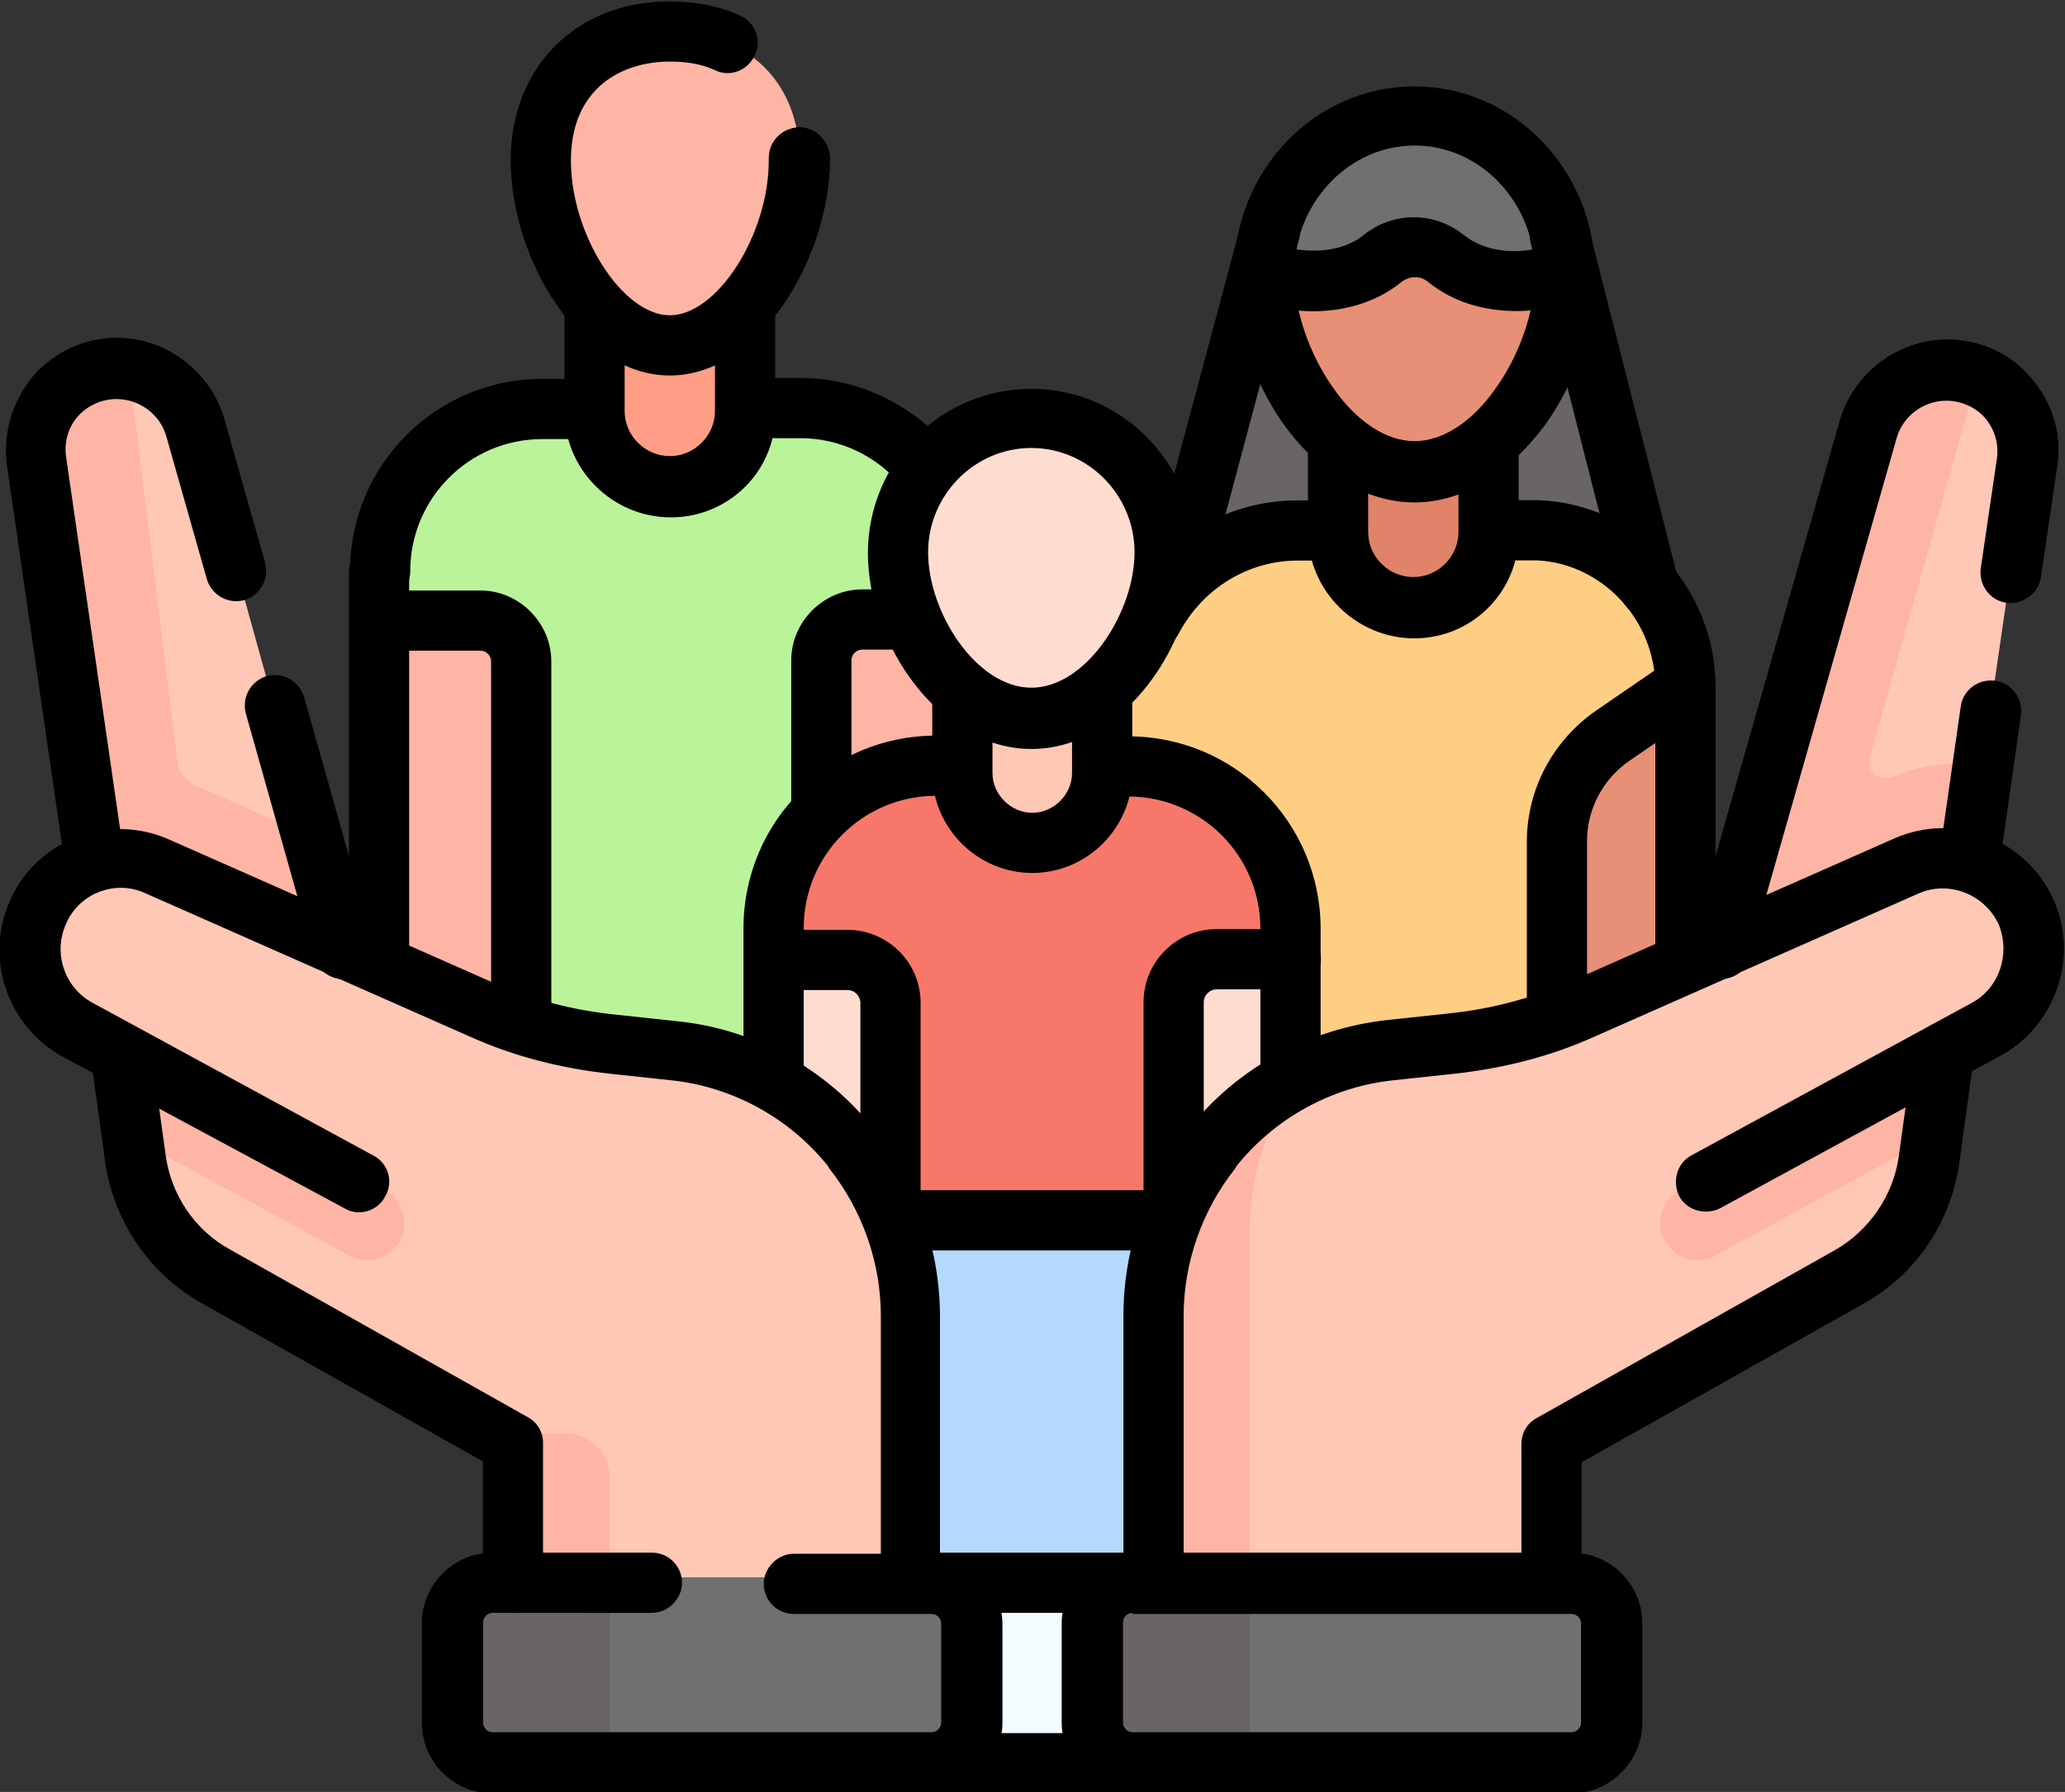 <?xml version="1.0" encoding="utf-8"?>
<!-- Generator: Adobe Illustrator 27.6.1, SVG Export Plug-In . SVG Version: 6.00 Build 0)  -->
<svg version="1.1" id="Capa_1" xmlns="http://www.w3.org/2000/svg" xmlns:xlink="http://www.w3.org/1999/xlink" x="0px" y="0px"
	 viewBox="0 0 256 222.2" style="enable-background:new 0 0 256 222.2;" xml:space="preserve">
<rect x="0" y="0" width="256" height="222.2" fill="#333333" stroke="none"/>
<style type="text/css">
	.st0{fill:#686564;}
	.st1{fill:#BBF39B;}
	.st2{fill:#FECE85;}
	.st3{fill:#E88F77;}
	.st4{fill:#FFB5A5;}
	.st5{fill:#FF9D86;}
	.st6{fill:#FFDCD0;}
	.st7{fill:#B3DAFE;}
	.st8{fill:#F7786B;}
	.st9{fill:#FFC7B6;}
	.st10{fill:#F2FBFF;}
	.st11{fill:#72706F;}
	.st12{fill:#E08369;}
</style>
<g id="g3063" transform="matrix(1.333,0,0,-1.333,0,682.667)">
	<g id="g3065" transform="translate(408.758,325.832)">
		<path id="path3067" class="st0" d="M-255.5,129l-9.1,36l-27.1,0.8l-7.4-36.6L-255.5,129z"/>
	</g>
	<g id="g3069">
		<g>
			<g id="g3071">
				<g id="g3077" transform="translate(237.894,339.929)">
					<path id="path3079" class="st1" d="M-148.7,120.2v-4.4l-7.4-1.3c-2,0-3.7-1.7-3.7-3.7l-1.8-23l0,0.2V69.1H-189l-2,41.6
						c0,2.1-1.7,3.7-3.7,3.7l-7.2,1.3v4.4c0,8.2,6.6,14.8,14.8,14.8h23.5C-155.3,135.1-148.7,128.4-148.7,120.2"/>
				</g>
				<g id="g3081" transform="translate(402.692,197.641)">
					<path id="path3083" class="st2" d="M-251.7,209.1l4-15.9c0.3-1.2-0.6-2.3-1.8-2.3h-49.7l1.9,20.5l-2.9,38.7
						c0,8.2,9.6,15.2,17.8,15.2h21.3c8.2,0,14.8-6.6,14.8-14.8v-5.9L-251.7,209.1z"/>
				</g>
				<g id="g3085" transform="translate(417.106,300.066)">
					<path id="path3087" class="st3" d="M-260.7,145.1V112c0-3.1-2.5-5.7-5.7-5.7c-1.6,0-3,0.6-4,1.7c-1,1-1.7,2.5-1.7,4v21.8
						C-272.1,140-267,145.1-260.7,145.1L-260.7,145.1z"/>
				</g>
				<g id="g3089" transform="translate(237.894,328.084)">
					<path id="path3091" class="st4" d="M-148.7,127.6V96.4c0-3.6-2.9-6.4-6.4-6.4c-1.8,0-3.4,0.7-4.6,1.9c-1.2,1.2-1.9,2.8-1.9,4.6
						v3.4l0-0.2v24.3c0,2.1,1.7,3.7,3.7,3.7H-148.7z"/>
				</g>
				<g id="g3093" transform="translate(130.324,318.19)">
					<path id="path3095" class="st4" d="M-81.5,133.8V98.7c0-3.6-2.9-6.4-6.4-6.4c-1.8,0-3.4,0.7-4.6,1.9c-1.2,1.2-1.9,2.8-1.9,4.6
						v38.8h9.2C-83.1,137.5-81.5,135.9-81.5,133.8"/>
				</g>
				<g id="g3097" transform="translate(185.385,408.962)">
					<path id="path3099" class="st5" d="M-115.9,77.1h-13.8V65.8c0-3.8,3.1-6.9,6.9-6.9c3.8,0,6.9,3.1,6.9,6.9V77.1z"/>
				</g>
				<g id="g3101" transform="translate(221.171,242.383)">
					<path id="path3103" class="st6" d="M-138.2,181.2l-0.6-23.5c0-2.7-2.8,0.2-5.5,0.2c-1.4,0-2.6,0.6-3.5,1.5
						c-0.9,0.9-1.5,2.1-1.5,3.5v19.4l8.8,1.2C-139.2,183.4-138.2,182.4-138.2,181.2"/>
				</g>
				<g id="g3105" transform="translate(317.857,245.252)">
					<path id="path3107" class="st6" d="M-198.7,179.4V160c0-2.7-2.2-5-5-5c-1.4,0-3.7-3.3-4.6-2.5c-0.9,0.9-1.5,1.9-1.5,3.3v22.9
						c0,1.2,1,2.2,2.2,2.2L-198.7,179.4z"/>
				</g>
				<g id="g3109" transform="translate(218.203,197.209)">
					<path id="path3111" class="st7" d="M-136.4,209.4V166h26.2l1.2,4.8v38.7l-13.7,2.8L-136.4,209.4z"/>
				</g>
				<g id="g3113" transform="translate(317.857,250.883)">
					<path id="path3115" class="st8" d="M-198.7,175.9v-3h-7.7c-1.2,0-2.2-1-2.2-2.2v-23.8H-236v23.8c0,1.2-1,2.2-2.2,2.2h-7.7v3
						c0,8.2,6.6,14.8,14.8,14.8h17.6C-205.3,190.7-198.7,184.1-198.7,175.9"/>
				</g>
				<g id="g3117" transform="translate(271.914,308.218)">
					<path id="path3119" class="st9" d="M-169.9,140h-12.8v-6.5c0-3.5,2.9-6.4,6.4-6.4c3.5,0,6.4,2.9,6.4,6.4V140z"/>
				</g>
				<g id="g3121" transform="translate(280.524,42.5)">
					<path id="path3123" class="st10" d="M-175.3,306.1h-18.4v16.7l18.4,0V306.1z"/>
				</g>
				<g id="g3125" transform="translate(502.75,365.24)">
					<path id="path3127" class="st9" d="M-314.2,104.4l-4.2-28.8l-2.8-5.8l0.8-7.8l-23.3-7.6l16.3,50.7c0.8,2.9,1.8,6.5,4.8,6.9
						c0,0,0.7,0.1,1,0.1c1,0,2.9,0.3,2.9,0.3C-315.7,111.2-313.7,107.9-314.2,104.4"/>
				</g>
				<g id="g3129" transform="translate(491.562,288.43)">
					<path id="path3131" class="st4" d="M-307.2,152.4l-0.1-0.7l-1.9-12.9l-13.8-4.5l-9.5-3.1l4.1,14.6l10.7,38.5
						c0.8,2.9,3.3,5,6.3,5.4h0c0.3,0,0.6,0.1,1,0.1c1,0,2-0.2,2.9-0.6l-10.2-36c-0.3-1.2,0.8-2.2,2-1.8
						C-313.1,152.4-310.4,153-307.2,152.4"/>
				</g>
				<g id="g3133" transform="translate(504.5,244.14)">
					<path id="path3135" class="st9" d="M-315.3,180.1c0-3-1.6-5.9-4.4-7.4l-4.2-2.6l-2.5-5.3l1.4-2.7l-0.2-1.4
						c-0.6-4.6-3.4-8.6-7.4-10.8l-27.1-15.3c0,0-0.1-0.1-0.1-0.1c-0.3-0.2-0.4-0.5-0.4-0.9v-12.4l-16.7-4.7l-17.9,4.7v25
						c0,5.6,0.3,10.4,3.8,14.8l0.1,0.2c2.3,2.9,4.6,5.4,7.6,7.4c2.5,1.2,5.3,2,8.1,2.3l5.6,0.6c4.3,0.4,8.4,1.5,12.4,3.3l31.3,13.8
						c4.3,1.9,8.8-0.3,9.9-4.8C-315.5,182.4-315.3,181.2-315.3,180.1"/>
				</g>
				<g id="g3137" transform="translate(323.222,213.145)">
					<path id="path3139" class="st4" d="M-202,199.4c-3.2-4.3-5-9.5-5-14.9V150l-9,2.1v25c0,5.6,1.9,11,5.4,15.5l0.1,0.2
						C-208.1,195.6-205.3,197.9-202,199.4"/>
				</g>
				<g id="g3141" transform="translate(283.362,84.005)">
					<path id="path3143" class="st11" d="M-177.1,280.2l10,1.2h30.1c2,0,3.6-1.6,3.6-3.6v-9.6c0-2-1.6-3.6-3.6-3.6h-30.1l-9.9,0.6
						c-2,0-3.6,1.6-3.6,3.6l-0.1,7.8C-180.7,278.6-179.1,280.2-177.1,280.2"/>
				</g>
				<g id="g3145" transform="translate(310.015,87.08)">
					<path id="path3147" class="st0" d="M-193.8,278.2v-16.7h-11.1c-2,0-3.6,1.6-3.6,3.6v9.6c0,2,1.6,3.6,3.6,3.6H-193.8z"/>
				</g>
				<g id="g3149" transform="translate(413.767,169.409)">
					<path id="path3151" class="st4" d="M-258.6,226.8L-258.6,226.8c1-1.3,2.9-1.7,4.3-0.9l20,10.9l1.1,8l-21.9-11.6l-2.3-1.1
						C-259.4,231.1-260,228.5-258.6,226.8"/>
				</g>
				<g id="g3153" transform="translate(29.895,250.965)">
					<path id="path3155" class="st9" d="M-18.7,175.8l-6.3,41.9c-0.7,4.6,1.5,8.5,6.1,8.5c0.3,0,0.5,1.1,0.9,1
						c3-0.4,5.5-2.5,6.3-5.4L-1,183.3l-1.3-5.6l5.3-9.1L-18.7,175.8z"/>
				</g>
				<g id="g3157" transform="translate(87.81,232.01)">
					<path id="path3159" class="st4" d="M-54.9,187.7l-12.8,4.2l-10.5,3.5l-1.9,12.9l-4.3,29.5c-0.7,4.6,2.9,8.6,7.5,8.6
						c0.3,0,0.7,0,1-0.1l4.6-37.1c0.1-0.9,0.7-1.7,1.6-2.1c3.1-1.4,10.6-4.7,10.8-4.7L-54.9,187.7z"/>
				</g>
				<g id="g3161" transform="translate(211.574,194.716)">
					<path id="path3163" class="st9" d="M-132.2,211l-0.1,0.2c-4.1,5.1-10,8.4-16.5,9l-5.6,0.6c-4.3,0.4-8.4,1.5-12.4,3.3
						l-31.3,13.8c-4.3,1.9-8.8-0.3-9.9-4.9c-1.8-4-0.2-8.8,3.7-10.9l4.2-2.6l2.5-5.3l-1.4-2.7l0.2-1.4c0.6-4.6,3.4-8.6,7.4-10.8
						l27.1-15.3c0.4-0.2,1.8-1.5,1.8-1.9l0.3-11.5l15.2-4.7l20.3,4.7v25C-126.8,201.1-128.7,206.5-132.2,211"/>
				</g>
				<g id="g3165" transform="translate(151.3,112.007)">
					<path id="path3167" class="st4" d="M-94.6,262.7v-9.4l-5.5-4.7l-3.5,4.7v12.4c0,0.4-0.2,0.8-0.6,1l5.4,0.1
						C-96.4,266.8-94.6,264.9-94.6,262.7"/>
				</g>
				<g id="g3169" transform="translate(124.648,84.005)">
					<path id="path3171" class="st11" d="M-77.9,280.2l10,1.2h30.1c2,0,3.6-1.6,3.6-3.6v-9.6c0-2-1.6-3.6-3.6-3.6h-30.1l-9.9,0.6
						c-2,0-3.6,1.6-3.6,3.6l-0.1,7.8C-81.5,278.6-79.9,280.2-77.9,280.2"/>
				</g>
				<g id="g3173" transform="translate(151.3,87.08)">
					<path id="path3175" class="st0" d="M-94.6,278.2v-16.7h-11.1c-2,0-3.6,1.6-3.6,3.6v9.6c0,2,1.6,3.6,3.6,3.6H-94.6z"/>
				</g>
				<g id="g3177" transform="translate(98.233,169.409)">
					<path id="path3179" class="st4" d="M-61.4,226.8L-61.4,226.8c-1-1.3-2.9-1.7-4.3-0.9l-20,10.9l-1.1,8l21.9-11.6l2.3-1.1
						C-60.6,231.1-60,228.5-61.4,226.8"/>
				</g>
				<g id="g3181" transform="translate(198.376,438.776)">
					<path id="path3183" class="st4" d="M-124,58.4c0-7.7-5.4-17.2-12-17.2s-12,9.5-12,17.2s5.4,12,12,12S-124,66.2-124,58.4"/>
				</g>
				<g id="g3185" transform="translate(288.815,339.456)">
					<path id="path3187" class="st6" d="M-180.5,120.5c0-6.9-5.5-15.4-12.4-15.4c-6.8,0-12.4,8.5-12.4,15.4
						c0,6.9,5.5,12.5,12.4,12.5C-186,133-180.5,127.4-180.5,120.5"/>
				</g>
				<g id="g3189" transform="translate(369.44,379.124)">
					<path id="path3191" class="st12" d="M-230.9,95.7V84.2c0-3.9-3.2-7-7-7c-3.9,0-7,3.2-7,7v11.6L-230.9,95.7z"/>
				</g>
				<g id="g3193" transform="translate(387.898,413.382)">
					<path id="path3195" class="st3" d="M-242.4,74.3c-0.1-8.1-6.3-18.2-14-18.2c-7.7,0-13.9,10.1-14,18.2c3.7-0.9,7.8,1.9,10.7,4
						c1.9,1.4,4.7,1.4,6.6,0C-250.2,76.2-246.1,73.4-242.4,74.3"/>
				</g>
				<g id="g3197" transform="translate(387.898,413.873)">
					<path id="path3199" class="st11" d="M-242.4,74v-0.2c-3.7-0.9-7.8-0.5-10.7,1.6c-1.9,1.4-4.7,1.4-6.6,0
						c-2.8-2.1-7-2.5-10.7-1.6V74c0,8.1,6.3,14.7,14,14.7C-248.7,88.7-242.4,82.1-242.4,74"/>
				</g>
				<g id="g3201" transform="translate(417.849,240)">
					<path d="M-261.1,179.9c-1.6,0-2.8,1.3-2.8,2.8v25.5c0,6.2-4.9,11.5-11,11.8c-0.2,0-0.3,0-0.5,0h-3.5c-1.6,0-2.8,1.3-2.8,2.8
						c0,1.6,1.3,2.8,2.8,2.8h3.5c0.2,0,0.5,0,0.7,0c4.5-0.2,8.6-2.1,11.7-5.4c3-3.3,4.7-7.5,4.7-12v-25.5
						C-258.3,181.1-259.6,179.9-261.1,179.9z"/>
				</g>
				<g id="g3205" transform="translate(94.151,336.805)">
					<path d="M-58.9,83c-1.6,0-2.8,1.3-2.8,2.8v36.3c0,1.6,1.3,2.8,2.8,2.8s2.8-1.3,2.8-2.8V85.8C-56,84.3-57.3,83-58.9,83z"/>
				</g>
				<g id="g3209" transform="translate(285.87,324.881)">
					<path d="M-178.7,126.8c-0.4,0-0.9,0.1-1.3,0.3c-1.4,0.7-1.9,2.4-1.2,3.8c3.1,6,9.2,9.8,16,9.8h3.4c1.6,0,2.8-1.3,2.8-2.8
						s-1.3-2.8-2.8-2.8h-3.4c-4.6,0-8.8-2.6-11-6.7C-176.7,127.4-177.6,126.8-178.7,126.8z"/>
				</g>
				<g id="g3213" transform="translate(369.44,368.847)">
					<path d="M-237.9,83.9c-5.4,0-9.9,4.4-9.9,9.9v8.6c0,1.6,1.3,2.8,2.8,2.8s2.8-1.3,2.8-2.8v-8.6c0-2.3,1.9-4.2,4.2-4.2
						c2.3,0,4.2,1.9,4.2,4.2v8.4c0,1.6,1.3,2.8,2.8,2.8s2.8-1.3,2.8-2.8v-8.4C-228.1,88.3-232.5,83.9-237.9,83.9z"/>
				</g>
				<g id="g3217" transform="translate(385.998,226)">
					<path d="M-241.2,188.6c-1.6,0-2.8,1.3-2.8,2.8v16.4c0,4.9,2.4,9.4,6.4,12.2l6.7,4.6c1.3,0.9,3,0.5,3.9-0.7
						c0.9-1.3,0.5-3-0.7-3.9l-6.7-4.6c-2.5-1.7-4-4.5-4-7.5v-16.4C-238.4,189.9-239.7,188.6-241.2,188.6z"/>
				</g>
				<g id="g3221" transform="translate(388.06,410.591)">
					<path d="M-256.5,54.8c-4.5,0-8.8,2.6-12.2,7.3c-2.9,4.1-4.6,9.3-4.6,13.9c0,9.7,7.5,17.5,16.8,17.5c9.3,0,16.8-7.9,16.8-17.5
						c0-4.6-1.7-9.8-4.6-13.9C-247.7,57.5-252,54.8-256.5,54.8z M-256.5,88c-6.1,0-11.2-5.3-11.2-11.9c0-3.4,1.4-7.5,3.6-10.6
						c2.2-3.2,5-5,7.6-5c2.6,0,5.4,1.8,7.6,5c2.2,3.1,3.6,7.2,3.6,10.6C-245.3,82.6-250.3,88-256.5,88z"/>
				</g>
				<g id="g3225" transform="translate(387.529,410.993)">
					<path d="M-246.5,72.2c-3.1,0-6,0.9-8.2,2.7c-0.7,0.6-1.7,0.6-2.5,0c-3.4-2.8-8.7-3.5-13.5-1.8c-1.5,0.5-2.2,2.1-1.7,3.6
						c0.5,1.5,2.1,2.2,3.6,1.7c2.9-1,6.1-0.7,8,0.8c2.8,2.3,6.7,2.3,9.5,0c1.9-1.5,5.1-1.9,8-0.8c1.5,0.5,3.1-0.2,3.6-1.7
						c0.5-1.5-0.2-3.1-1.7-3.6C-243,72.5-244.8,72.2-246.5,72.2z"/>
				</g>
				<g id="g3229" transform="translate(314.914,420.97)">
					<path d="M-205.6,33.9c-0.2,0-0.5,0-0.7,0.1c-1.5,0.4-2.4,1.9-2,3.4l8.8,32.9c0.4,1.5,1.9,2.4,3.4,2c1.5-0.4,2.4-1.9,2-3.4
						l-8.8-32.9C-203.2,34.7-204.4,33.9-205.6,33.9z"/>
				</g>
				<g id="g3233" transform="translate(386.969,420.063)">
					<path d="M-233.6,34.7c-1.3,0-2.4,0.8-2.7,2.1l-8.3,32.6c-0.4,1.5,0.5,3,2,3.4c1.5,0.4,3-0.5,3.4-2l8.3-32.6
						c0.4-1.5-0.5-3-2-3.4C-233.1,34.8-233.4,34.7-233.6,34.7z"/>
				</g>
				<g id="g3237" transform="translate(203.686,278)">
					<path d="M-127.3,156.1c-1.6,0-2.8,1.3-2.8,2.8v13.8c0,3.6,3,6.6,6.6,6.6h4.4c1.6,0,2.8-1.3,2.8-2.8s-1.3-2.8-2.8-2.8h-4.4
						c-0.5,0-1-0.4-1-1v-13.8C-124.5,157.4-125.8,156.1-127.3,156.1z"/>
				</g>
				<g id="g3241" transform="translate(129.173,225)">
					<path d="M-80.7,189.2C-80.7,189.2-80.7,189.2-80.7,189.2c-1.6,0-2.8,1.3-2.8,2.8l0,33.6c0,0.5-0.4,1-1,1h-9
						c-1.6,0-2.8,1.3-2.8,2.8s1.3,2.8,2.8,2.8h9c3.6,0,6.6-3,6.6-6.6l0-33.6C-77.9,190.5-79.2,189.2-80.7,189.2z"/>
				</g>
				<g id="g3245" transform="translate(185.233,377.07)">
					<path d="M-99.4,89c-0.8,0-1.6,0.3-2.1,1c-2.3,2.7-5.7,4.3-9.3,4.3h-4.9c-1.6,0-2.8,1.3-2.8,2.8s1.3,2.8,2.8,2.8h4.9
						c5.2,0,10.1-2.3,13.6-6.2c1-1.2,0.9-3-0.3-4C-98.1,89.2-98.8,89-99.4,89z"/>
				</g>
				<g id="g3249" transform="translate(94.252,336.786)">
					<path d="M-58.9,119.4c-1.6,0-2.8,1.3-2.8,2.8c0,9.9,8,17.9,17.9,17.9h4.8c1.6,0,2.8-1.3,2.8-2.8s-1.3-2.8-2.8-2.8h-4.8
						c-6.8,0-12.3-5.5-12.3-12.3C-56.1,120.6-57.4,119.4-58.9,119.4z"/>
				</g>
				<g id="g3253" transform="translate(147.692,402)">
					<path d="M-85.3,62c-5.4,0-9.9,4.4-9.9,9.9v9.5c0,1.6,1.3,2.8,2.8,2.8s2.8-1.3,2.8-2.8v-9.5c0-2.3,1.9-4.2,4.2-4.2
						c2.3,0,4.2,1.9,4.2,4.2v9.5c0,1.6,1.3,2.8,2.8,2.8s2.8-1.3,2.8-2.8v-9.5C-75.4,66.5-79.8,62-85.3,62z"/>
				</g>
				<g id="g3257" transform="translate(198.096,439.5)">
					<path d="M-135.8,37.7c-8.3,0-14.8,10.8-14.8,20c0,8.7,6.1,14.8,14.8,14.8c2.3,0,4.5-0.4,6.5-1.3c1.4-0.6,2.1-2.3,1.4-3.7
						c-0.6-1.4-2.3-2.1-3.7-1.4c-1.3,0.6-2.7,0.8-4.2,0.8c-4.4,0-9.2-2.4-9.2-9.2c0-6.9,4.8-14.4,9.2-14.4c4.4,0,9.2,7.5,9.2,14.4
						c0,0.1,0,0.1,0,0.2c0,1.6,1.2,2.8,2.8,2.9c1.5,0,2.8-1.2,2.9-2.8c0-0.1,0-0.2,0-0.3C-121,48.5-127.5,37.7-135.8,37.7z"/>
				</g>
				<g id="g3261" transform="translate(191.747,211)">
					<path d="M-119.8,198c-1.6,0-2.8,1.3-2.8,2.8v14c0,9.9,8,17.9,17.9,17.9h2.2c1.6,0,2.8-1.3,2.8-2.8s-1.3-2.8-2.8-2.8h-2.2
						c-6.8,0-12.3-5.5-12.3-12.3v-14C-117,199.2-118.3,198-119.8,198z"/>
				</g>
				<g id="g3265" transform="translate(273.919,288.734)">
					<path d="M-153.9,120.2c-1.6,0-2.8,1.3-2.8,2.8v14c0,6.8-5.5,12.3-12.3,12.3h-2.2c-1.6,0-2.8,1.3-2.8,2.8s1.3,2.8,2.8,2.8h2.2
						c9.9,0,17.9-8,17.9-17.9v-14C-151.1,121.5-152.3,120.2-153.9,120.2z"/>
				</g>
				<g id="g3269" transform="translate(238.502,307.321)">
					<path d="M-142.5,123.6c-5.1,0-9.3,4.2-9.3,9.3v7.7c0,1.6,1.3,2.8,2.8,2.8s2.8-1.3,2.8-2.8v-7.7c0-2,1.7-3.7,3.7-3.7
						c2,0,3.7,1.7,3.7,3.7v7.6c0,1.6,1.3,2.8,2.8,2.8s2.8-1.3,2.8-2.8v-7.6C-133.2,127.8-137.4,123.6-142.5,123.6z"/>
				</g>
				<g id="g3273" transform="translate(291.051,179)">
					<path d="M-181.9,218c-1.6,0-2.8,1.3-2.8,2.8v19.1c0,3.7,3,6.8,6.8,6.8h6.9c1.6,0,2.8-1.3,2.8-2.8s-1.3-2.8-2.8-2.8h-6.9
						c-0.6,0-1.2-0.5-1.2-1.2v-19.1C-179.1,219.2-180.4,218-181.9,218z"/>
				</g>
				<g id="g3277" transform="translate(222,175.811)">
					<path d="M-113.2,220h-25.5c-1.6,0-2.8,1.3-2.8,2.8s1.3,2.8,2.8,2.8h25.5c1.6,0,2.8-1.3,2.8-2.8S-111.7,220-113.2,220z"/>
				</g>
				<g id="g3281" transform="translate(192.318,240.433)">
					<path d="M-109.5,156.2c-1.6,0-2.8,1.3-2.8,2.8v19.4c0,0.6-0.5,1.2-1.2,1.2h-6.7c-1.6,0-2.8,1.3-2.8,2.8s1.3,2.8,2.8,2.8h6.7
						c3.7,0,6.8-3,6.8-6.8V159C-106.7,157.4-108,156.2-109.5,156.2z"/>
				</g>
				<g id="g3285" transform="translate(288.815,341.456)">
					<path d="M-192.9,101c-8.5,0-15.2,9.8-15.2,18.2c0,8.5,6.8,15.3,15.2,15.3c8.4,0,15.2-6.9,15.2-15.3
						C-177.7,110.8-184.3,101-192.9,101z M-192.9,129c-5.3,0-9.6-4.4-9.6-9.7c0-5.6,4.5-12.6,9.6-12.6c5.1,0,9.6,7,9.6,12.6
						C-183.3,124.6-187.6,129-192.9,129z"/>
				</g>
				<g id="g3289" transform="translate(389.74,85.893)">
					<path d="M-243.6,259.4h-40.8c-3.6,0-6.6,2.9-6.6,6.6v9.2c0,3.6,2.9,6.6,6.6,6.6h40.8c3.6,0,6.6-2.9,6.6-6.6V266
						C-237,262.4-240,259.4-243.6,259.4z M-284.4,276.2c-0.5,0-0.9-0.4-0.9-0.9V266c0-0.5,0.4-0.9,0.9-0.9h40.8
						c0.5,0,0.9,0.4,0.9,0.9v9.2c0,0.5-0.4,0.9-0.9,0.9H-284.4z"/>
				</g>
				<g id="g3293" transform="translate(498.813,336.753)">
					<path d="M-338.8,84.3c-0.3,0-0.5,0-0.8,0.1c-1.5,0.4-2.4,2-1.9,3.5l13.8,48.4c1.3,4.4,5.4,7.5,10,7.5c3,0,5.9-1.3,7.8-3.6
						c2-2.3,2.9-5.3,2.4-8.3l-1.5-10.2c-0.2-1.5-1.7-2.6-3.2-2.4c-1.5,0.2-2.6,1.6-2.4,3.2l1.5,10.2c0.2,1.4-0.2,2.7-1.1,3.8
						c-0.9,1-2.2,1.6-3.6,1.6c-2.1,0-4-1.4-4.6-3.4l-13.8-48.4C-336.4,85.1-337.5,84.3-338.8,84.3z"/>
				</g>
				<g id="g3297" transform="translate(488.451,264.907)">
					<path d="M-305.3,164.3c-0.1,0-0.3,0-0.4,0c-1.5,0.2-2.6,1.6-2.4,3.2l2,14c0.2,1.5,1.6,2.6,3.2,2.4c1.5-0.2,2.6-1.6,2.4-3.2
						l-2-14C-302.7,165.3-303.9,164.3-305.3,164.3z"/>
				</g>
				<g id="g3301" transform="translate(384.696,86.106)">
					<path d="M-240.4,276c-1.6,0-2.8,1.3-2.8,2.8v12.9c0,1,0.5,1.9,1.4,2.4l27.7,15.6c3.2,1.8,5.5,5.1,6,8.8l1.3,9.4
						c0.2,1.5,1.6,2.6,3.2,2.4c1.5-0.2,2.6-1.6,2.4-3.2l-1.3-9.4c-0.8-5.4-4-10.2-8.8-12.9l-26.3-14.8v-11.3
						C-237.6,277.3-238.9,276-240.4,276z"/>
				</g>
				<g id="g3305" transform="translate(423.18,185.237)">
					<path d="M-315.9,176.9c-1.6,0-2.8,1.3-2.8,2.8v24.8c0,6.2,2.1,12.3,6,17.2l0.1,0.2c4.5,5.7,11.2,9.3,18.4,10.1l5.6,0.6
						c4,0.4,7.8,1.4,11.5,3l30.1,13.3c5.7,2.5,12.3-0.1,14.8-5.7c2.4-5.3,0.2-11.7-4.9-14.5l-26.1-14.2c-1.4-0.7-3.1-0.2-3.8,1.1
						c-0.7,1.4-0.2,3.1,1.1,3.8l26.1,14.2c2.6,1.4,3.6,4.6,2.5,7.3c-1.3,2.8-4.6,4.1-7.4,2.9l-30.1-13.3c-4.2-1.9-8.6-3-13.2-3.5
						l-5.6-0.6c-5.7-0.6-11-3.5-14.6-8l-0.1-0.2c-3.1-3.9-4.8-8.8-4.8-13.7v-24.8C-313.1,178.2-314.4,176.9-315.9,176.9z"/>
				</g>
				<g id="g3309" transform="translate(196.83,85.893)">
					<path d="M-110.2,259.4H-151c-3.6,0-6.6,2.9-6.6,6.6v9.2c0,3.6,2.9,6.6,6.6,6.6h14.8c1.6,0,2.8-1.3,2.8-2.8s-1.3-2.8-2.8-2.8
						H-151c-0.5,0-0.9-0.4-0.9-0.9V266c0-0.5,0.4-0.9,0.9-0.9h40.8c0.5,0,0.9,0.4,0.9,0.9v9.2c0,0.5-0.4,0.9-0.9,0.9H-123
						c-1.6,0-2.8,1.3-2.8,2.8s1.3,2.8,2.8,2.8h12.8c3.6,0,6.6-2.9,6.6-6.6V266C-103.6,262.4-106.6,259.4-110.2,259.4z"/>
				</g>
				<g id="g3313" transform="translate(68.071,303.731)">
					<path d="M-36.1,117.3c-1.2,0-2.4,0.8-2.7,2l-6.4,22.7c-0.4,1.5,0.4,3,1.9,3.5c1.5,0.4,3-0.4,3.5-1.9l6.4-22.7
						c0.4-1.5-0.4-3-1.9-3.5C-35.6,117.4-35.9,117.3-36.1,117.3z"/>
				</g>
				<g id="g3317" transform="translate(23.549,264.907)">
					<path d="M-14.7,164.3c-1.4,0-2.6,1-2.8,2.4l-5.4,37.2c-0.4,3,0.5,6,2.4,8.3c2,2.3,4.8,3.6,7.8,3.6c4.6,0,8.7-3.1,10-7.5
						l3.8-13.4c0.4-1.5-0.4-3-1.9-3.5c-1.5-0.4-3,0.4-3.5,1.9l-3.8,13.4c-0.6,2-2.5,3.4-4.6,3.4c-1.4,0-2.7-0.6-3.6-1.6
						c-0.9-1-1.3-2.4-1.1-3.8l5.4-37.2c0.2-1.5-0.8-3-2.4-3.2C-14.5,164.3-14.6,164.3-14.7,164.3z"/>
				</g>
				<g id="g3321" transform="translate(127.304,85.989)">
					<path d="M-79.6,276.1c-1.6,0-2.8,1.3-2.8,2.8v11.3l-26.3,14.8c-4.7,2.7-8,7.5-8.8,12.9l-1.3,9.4c-0.2,1.5,0.9,3,2.4,3.2
						c1.5,0.2,3-0.9,3.2-2.4l1.3-9.4c0.5-3.7,2.7-7,6-8.8l27.7-15.6c0.9-0.5,1.4-1.4,1.4-2.4v-13C-76.8,277.4-78,276.1-79.6,276.1z"
						/>
				</g>
				<g id="g3325" transform="translate(88.82,185.237)">
					<path d="M-4.1,176.9c-1.6,0-2.8,1.3-2.8,2.8v24.8c0,4.9-1.7,9.8-4.8,13.7l-0.1,0.2c-3.6,4.5-8.9,7.4-14.6,8L-32,227
						c-4.6,0.5-9,1.6-13.2,3.5l-30.1,13.3c-2.8,1.3-6.2,0-7.4-2.9c-1.2-2.7-0.1-5.9,2.5-7.3l26.1-14.2c1.4-0.7,1.9-2.5,1.1-3.8
						c-0.7-1.4-2.5-1.9-3.8-1.1L-83,228.6c-5.1,2.8-7.3,9.1-4.9,14.5c2.5,5.7,9.2,8.2,14.8,5.7l30.1-13.3c3.7-1.6,7.5-2.6,11.5-3
						l5.6-0.6c7.2-0.7,13.9-4.4,18.4-10.1l0.1-0.2c3.9-4.9,6-11,6-17.2v-24.8C-1.3,178.2-2.5,176.9-4.1,176.9z"/>
				</g>
				<g id="g3329" transform="translate(231,85.893)">
					<path d="M-125.6,276.2h-18.8c-1.6,0-2.8,1.3-2.8,2.8s1.3,2.8,2.8,2.8h18.8c1.6,0,2.8-1.3,2.8-2.8S-124.1,276.2-125.6,276.2z"/>
				</g>
				<g id="g3333" transform="translate(231,41.311)">
					<path d="M-125.6,304h-18.8c-1.6,0-2.8,1.3-2.8,2.8s1.3,2.8,2.8,2.8h18.8c1.6,0,2.8-1.3,2.8-2.8S-124.1,304-125.6,304z"/>
				</g>
			</g>
		</g>
	</g>
</g>
</svg>

